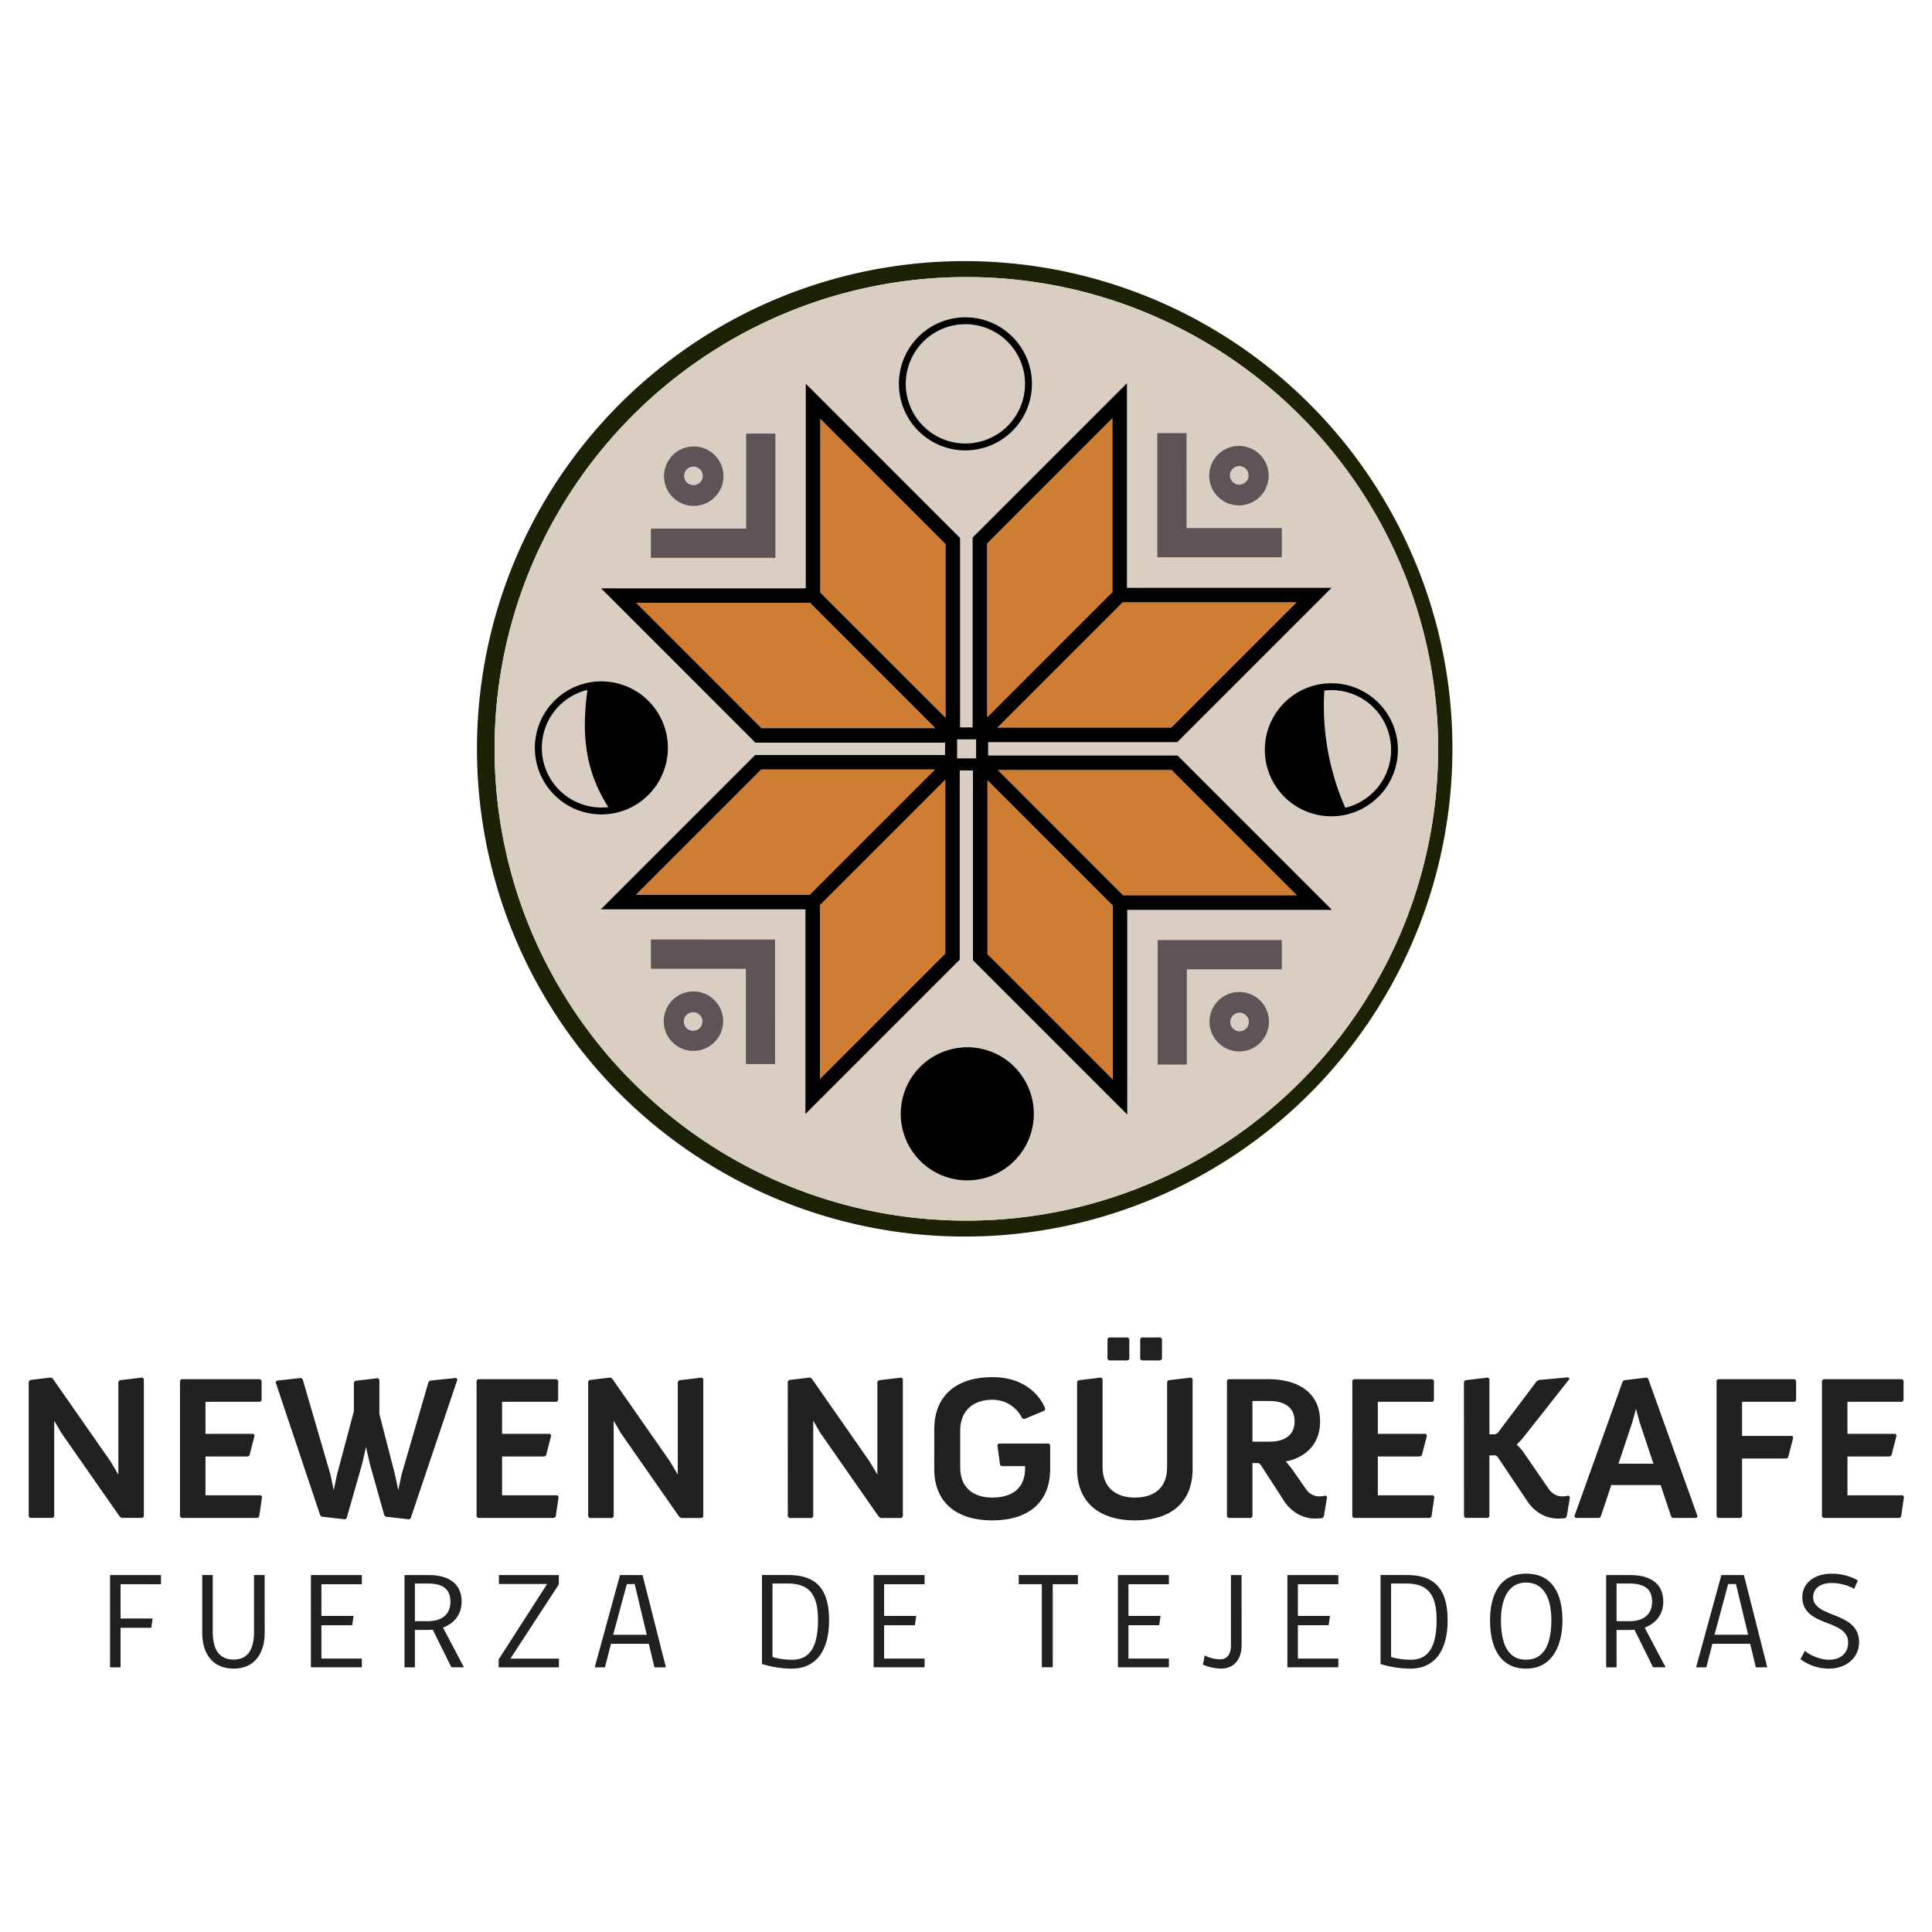 <svg xmlns="http://www.w3.org/2000/svg" id="bbf305e5-ba8d-41fe-adab-2b4ba6a8e8a8" data-name="Capa 1" width="2000" height="2000" viewBox="0 0 2000 2000"><defs><style>      .f4497bc3-c818-428e-9205-c6e3d284b2c6 {        fill: #1b2205;      }      .f88c1a78-2931-42e0-a337-f4860b9e15be {        fill: #d9cec1;      }      .b28763b0-cf3c-444b-8671-9fe341c3e6b5 {        fill: #cf7d32;      }      .a9913bfe-d37c-4197-8f0d-003f3e8f2df1 {        fill: #5c5457;      }      .a0f02b7c-aa7d-4e4e-9489-90a33cb0d64b {        fill: #212121;      }    </style></defs><path class="f4497bc3-c818-428e-9205-c6e3d284b2c6" d="M1464,579.33a504.89,504.89,0,1,0,39.54,195.87A501.32,501.32,0,0,0,1464,579.33Zm-463.65,684.24C731.08,1263.57,512,1044.49,512,775.2s219.09-488.37,488.37-488.37,488.37,219.08,488.37,488.37S1269.65,1263.57,1000.36,1263.57Z"></path><circle class="f88c1a78-2931-42e0-a337-f4860b9e15be" cx="1000.36" cy="775.2" r="488.37" transform="translate(-255.15 934.41) rotate(-45)"></circle><g><polygon class="b28763b0-cf3c-444b-8671-9fe341c3e6b5" points="968.32 753.84 788.23 753.84 658.43 624.03 838.52 624.03 968.32 753.84"></polygon><polygon class="b28763b0-cf3c-444b-8671-9fe341c3e6b5" points="1151.63 432.83 1151.63 612.92 1021.83 742.72 1021.83 562.63 1151.63 432.83"></polygon><polygon class="b28763b0-cf3c-444b-8671-9fe341c3e6b5" points="968 796.55 838.19 926.35 658.1 926.35 787.91 796.55 968 796.55"></polygon><polygon class="b28763b0-cf3c-444b-8671-9fe341c3e6b5" points="978.58 807.13 978.58 987.22 848.78 1117.02 848.78 936.93 978.58 807.13"></polygon><polygon class="b28763b0-cf3c-444b-8671-9fe341c3e6b5" points="1342.3 623.49 1212.5 753.3 1032.41 753.3 1162.21 623.49 1342.3 623.49"></polygon><polygon class="b28763b0-cf3c-444b-8671-9fe341c3e6b5" points="978.9 563.17 978.9 743.26 849.1 613.46 849.1 433.37 978.9 563.17"></polygon><polygon class="b28763b0-cf3c-444b-8671-9fe341c3e6b5" points="1151.96 937.47 1151.96 1117.56 1022.15 987.76 1022.15 807.67 1151.96 937.47"></polygon><polygon class="b28763b0-cf3c-444b-8671-9fe341c3e6b5" points="1342.63 926.89 1162.54 926.89 1032.73 797.09 1212.82 797.09 1342.63 926.89"></polygon></g><g><path d="M573.84,725.53a68.85,68.85,0,1,0,38.43-19.4A68.84,68.84,0,0,0,573.84,725.53Zm56,110a61.76,61.76,0,0,1-21.71-121.37C603.07,752,602.63,793.71,629.82,835.54Z"></path><path d="M1009.65,465.45a68.86,68.86,0,1,0-58.95-19.4A68.54,68.54,0,0,0,1009.65,465.45ZM955.73,353.7a61.74,61.74,0,1,1,52.86,104.71,62.25,62.25,0,0,1-28.05-2.24A61.76,61.76,0,0,1,955.73,353.7Z"></path><path d="M987.34,1085.6a68.87,68.87,0,1,0,62.69,18.74A68.59,68.59,0,0,0,987.34,1085.6Z"></path><path d="M1426.89,727.48a68.86,68.86,0,1,0,0,97.38A68.78,68.78,0,0,0,1426.89,727.48Zm-5,92.35a61.11,61.11,0,0,1-29.24,16.38,261.58,261.58,0,0,1-21.72-121.35,61.74,61.74,0,0,1,51,105Z"></path></g><path d="M1219,782.12H1022.93V768.27h195.76l159.74-159.74H1166.6V396.69L1006.86,556.43V753h-13V557L834.13,397.23V609.07H622.29L782,768.81H978.34v12.77H781.71L622,941.32H833.8v211.84L993.54,993.42V797.54h13.64V994l159.74,159.74V941.86h211.84ZM1342.3,623.49,1212.5,753.3H1032.41l129.8-129.81ZM788.23,753.84,658.43,624H838.52l129.8,129.81ZM658.1,926.35l129.81-129.8H968l-129.8,129.8Zm320.48,60.87L848.78,1117V936.93l129.8-129.8Zm.32-244L849.1,613.46V433.37l129.8,129.8Zm31.57,41.83H990.79V765.4h19.68Zm11.36-222.46,129.8-129.8V612.92l-129.8,129.8ZM1152,1117.56l-129.81-129.8V807.67L1152,937.47Zm10.58-190.67-129.81-129.8h180.09l129.81,129.8Z"></path><g><polygon class="a9913bfe-d37c-4197-8f0d-003f3e8f2df1" points="802.67 448.91 772.43 448.9 772.43 547.2 673.81 547.2 673.8 577.45 802.67 577.44 802.67 448.91"></polygon><path class="a9913bfe-d37c-4197-8f0d-003f3e8f2df1" d="M739.92,471.2a30.76,30.76,0,1,0,0,43.49A30.76,30.76,0,0,0,739.92,471.2Zm-15.25,28.24a9.64,9.64,0,1,1,0-13.63A9.64,9.64,0,0,1,724.67,499.44Z"></path><polygon class="a9913bfe-d37c-4197-8f0d-003f3e8f2df1" points="1198.38 973.16 1198.38 1102.02 1228.62 1102.02 1228.62 1003.4 1326.92 1003.39 1326.91 973.15 1198.38 973.16"></polygon><path class="a9913bfe-d37c-4197-8f0d-003f3e8f2df1" d="M1304.62,1035.9a30.76,30.76,0,1,0,0,43.5A30.75,30.75,0,0,0,1304.62,1035.9Zm-14.6,28.89a9.64,9.64,0,1,1,0-13.63A9.64,9.64,0,0,1,1290,1064.79Z"></path><polygon class="a9913bfe-d37c-4197-8f0d-003f3e8f2df1" points="1326.92 576.9 1326.92 546.66 1228.3 546.66 1228.29 448.36 1198.06 448.37 1198.06 576.9 1326.92 576.9"></polygon><path class="a9913bfe-d37c-4197-8f0d-003f3e8f2df1" d="M1304.3,470.66a30.76,30.76,0,1,0,0,43.49A30.77,30.77,0,0,0,1304.3,470.66Zm-14.61,28.24a9.64,9.64,0,1,1,0-13.63A9.63,9.63,0,0,1,1289.69,498.9Z"></path><polygon class="a9913bfe-d37c-4197-8f0d-003f3e8f2df1" points="673.81 972.61 673.8 1002.85 772.1 1002.86 772.1 1101.48 802.35 1101.48 802.34 972.62 673.81 972.61"></polygon><path class="a9913bfe-d37c-4197-8f0d-003f3e8f2df1" d="M739.6,1035.36a30.76,30.76,0,1,0,0,43.5A30.76,30.76,0,0,0,739.6,1035.36Zm-15.25,28.89a9.64,9.64,0,1,1,0-13.63A9.64,9.64,0,0,1,724.35,1064.25Z"></path></g><g><path class="a0f02b7c-aa7d-4e4e-9489-90a33cb0d64b" d="M124.8,1639.94v35.51H158l-1.41,9.62H124.8V1726H113.91v-95.48h52.76v9.47Z"></path><path class="a0f02b7c-aa7d-4e4e-9489-90a33cb0d64b" d="M274,1690.44c0,20.09-9.76,36.92-32.11,36.92-22.78,0-32.54-16.69-32.54-36.92v-60h10.89v58.7c0,16.83,5.52,28.86,21.65,28.86,15.7,0,21.07-12,21.07-28.86v-58.7h11Z"></path><path class="a0f02b7c-aa7d-4e4e-9489-90a33cb0d64b" d="M321.85,1726v-95.48h52.76v9.47H332.74v32.82H366l-1.41,9.62H332.74v34.52h41.87v9Z"></path><path class="a0f02b7c-aa7d-4e4e-9489-90a33cb0d64b" d="M429.5,1687.33V1726H418.74v-95.48h25.61c18.53,0,33.52,7.78,33.52,27.3,0,13.72-7.63,22.49-19.23,27.16l21.64,41h-13L448,1687.05c-1.28.14-4,.28-5.38.28Zm13.29-48.09H429.5v39h13.29c14.43,0,23.48-6.65,23.48-20.23C466.27,1644.19,457.36,1639.24,442.79,1639.24Z"></path><path class="a0f02b7c-aa7d-4e4e-9489-90a33cb0d64b" d="M528.37,1717h50.22V1726H516.21v-8.21l50.22-78.08H516.49v-9.19h62v9.62Z"></path><path class="a0f02b7c-aa7d-4e4e-9489-90a33cb0d64b" d="M626.26,1726H615.65l26.17-95.48h23.34L689.35,1726H677.47l-5.8-24.33H632.49Zm22.64-86.15-14.15,52.48h34.8L657,1639.8Z"></path><path class="a0f02b7c-aa7d-4e4e-9489-90a33cb0d64b" d="M819.63,1727.36a106.5,106.5,0,0,1-30.84-4.81v-92.08h26.88c26.59,0,42.58,11.45,42.58,46.82C858.25,1709.12,844.53,1727.36,819.63,1727.36ZM815,1639.24H799.69v76.1a74.31,74.31,0,0,0,20.36,2.83c16.84,0,26.74-11.32,26.74-41C846.79,1649.85,837.31,1639.24,815,1639.24Z"></path><path class="a0f02b7c-aa7d-4e4e-9489-90a33cb0d64b" d="M904.36,1726v-95.48h52.77v9.47H915.25v32.82H948.5l-1.42,9.62H915.25v34.52h41.88v9Z"></path><path class="a0f02b7c-aa7d-4e4e-9489-90a33cb0d64b" d="M1089.81,1639.94v86h-11.32v-86h-23.9v-9.47h61.25v9.47Z"></path><path class="a0f02b7c-aa7d-4e4e-9489-90a33cb0d64b" d="M1157.28,1726v-95.48h52.77v9.47h-41.88v32.82h33.25l-1.42,9.62h-31.83v34.52h41.88v9Z"></path><path class="a0f02b7c-aa7d-4e4e-9489-90a33cb0d64b" d="M1285.3,1703c0,16-9,24.33-21.22,24.33a49.77,49.77,0,0,1-18.81-4.1l1.84-9.48a38.9,38.9,0,0,0,15.84,4c6.22,0,11.32-3.67,11.32-14.85v-72.42h11Z"></path><path class="a0f02b7c-aa7d-4e4e-9489-90a33cb0d64b" d="M1332.69,1726v-95.48h52.76v9.47h-41.87v32.82h33.24l-1.41,9.62h-31.83v34.52h41.87v9Z"></path><path class="a0f02b7c-aa7d-4e4e-9489-90a33cb0d64b" d="M1460,1727.36a106.5,106.5,0,0,1-30.84-4.81v-92.08H1456c26.59,0,42.57,11.45,42.57,46.82C1498.61,1709.12,1484.89,1727.36,1460,1727.36Zm-4.67-88.12h-15.28v76.1a74.33,74.33,0,0,0,20.37,2.83c16.83,0,26.74-11.32,26.74-41C1487.16,1649.85,1477.68,1639.24,1455.33,1639.24Z"></path><path class="a0f02b7c-aa7d-4e4e-9489-90a33cb0d64b" d="M1579.81,1727.36c-27.58,0-37.34-23-37.34-49.93,0-25.32,9.33-48.38,37.34-48.38,28.57,0,37.63,22.78,37.63,48.38C1617.44,1702.75,1607.39,1727.36,1579.81,1727.36Zm0-89.11c-20.09,0-26,19.94-26,39,0,20.65,5,40.88,26,40.88,20.51,0,26.17-19.66,26.17-40.88C1606,1657.91,1600.18,1638.25,1579.81,1638.25Z"></path><path class="a0f02b7c-aa7d-4e4e-9489-90a33cb0d64b" d="M1673.45,1687.33V1726H1662.7v-95.48h25.61c18.53,0,33.52,7.78,33.52,27.3,0,13.72-7.64,22.49-19.24,27.16l21.65,41h-13l-19.24-38.9c-1.27.14-4,.28-5.37.28Zm13.3-48.09h-13.3v39h13.3c14.43,0,23.48-6.65,23.48-20.23C1710.23,1644.19,1701.32,1639.24,1686.75,1639.24Z"></path><path class="a0f02b7c-aa7d-4e4e-9489-90a33cb0d64b" d="M1766.39,1726h-10.61l26.17-95.48h23.34l24.19,95.48H1817.6l-5.8-24.33h-39.18ZM1789,1639.8l-14.15,52.48h34.8l-12.59-52.48Z"></path><path class="a0f02b7c-aa7d-4e4e-9489-90a33cb0d64b" d="M1892.85,1727.36a49.57,49.57,0,0,1-29-9.76l4.53-8.63c5.8,4.81,16,9.2,25,9.2,12.16,0,19.8-6.93,19.8-17.82,0-25-47.38-15.28-47.38-47.25,0-13,10.75-24,30.27-24a53.6,53.6,0,0,1,27.16,6.93l-3.82,8.77c-4.11-2.54-13.16-6.08-23.2-6.08-13.44,0-19.24,6.93-19.24,14.57,0,22.21,47.53,14.29,47.53,46.68C1924.54,1714.92,1912.66,1727.36,1892.85,1727.36Z"></path></g><g><path class="a0f02b7c-aa7d-4e4e-9489-90a33cb0d64b" d="M29.74,1430.07l1.49-1.49L52.51,1426l1.91.85,60,86,8.09,13.61v-96.16l1.48-1.49L147.4,1426l1.49,1.49v142.34l-1.49,1.49H125.91l-1.92-1.28-60.42-86.59-7.45-12.77v99.15l-1.49,1.49H31.23l-1.49-1.49Z"></path><path class="a0f02b7c-aa7d-4e4e-9489-90a33cb0d64b" d="M186.33,1429.22l1.49-1.49h81.49l1.49,1.49v20.43l-1.49,1.49H212.72v33.19H262.5l1.07,1.7-5.32,20.64-1.92,1.06H212.72v40.21H270l1.28,1.71-3,20.42-1.7,1.28H187.82l-1.49-1.49Z"></path><path class="a0f02b7c-aa7d-4e4e-9489-90a33cb0d64b" d="M285.27,1430.71l1.49-1.49,25.11-2.76,1.48,1.48,28.73,98.51,3.4,16.17,3.41-16.17,17.44-65.53v-30l1.49-1.49,23.41-2.76,1.49,1.49v35.53l16.17,62.76,3.4,16.17,3.4-16.17,27.88-95.74,1.49-1.49,27-2.76,1.48,1.48-48.29,143.41-1.49,1.49-24.47-2.77-1.49-1.49-14.89-53-4-17.66-4.05,17.66-15.95,55.75-1.49,1.49-24.47-2.77-1.49-1.49Z"></path><path class="a0f02b7c-aa7d-4e4e-9489-90a33cb0d64b" d="M493.35,1429.22l1.49-1.49h81.49l1.49,1.49v20.43l-1.49,1.49H519.74v33.19h49.78l1.07,1.7-5.32,20.64-1.92,1.06H519.74v40.21H577l1.28,1.71-3,20.42-1.7,1.28H494.84l-1.49-1.49Z"></path><path class="a0f02b7c-aa7d-4e4e-9489-90a33cb0d64b" d="M608.88,1430.07l1.49-1.49,21.28-2.55,1.91.85,60,86,8.09,13.61v-96.16l1.49-1.49,23.4-2.77,1.49,1.49v142.34l-1.49,1.49H705.05l-1.91-1.28-60.43-86.59-7.44-12.77v99.15l-1.49,1.49H610.37l-1.49-1.49Z"></path><path class="a0f02b7c-aa7d-4e4e-9489-90a33cb0d64b" d="M815.48,1430.07l1.48-1.49,21.28-2.55,1.92.85,60,86,8.09,13.61v-96.16l1.49-1.49,23.4-2.77,1.49,1.49v142.34l-1.49,1.49H911.64l-1.91-1.28-60.43-86.59-7.44-12.77v99.15l-1.49,1.49H817l-1.48-1.49Z"></path><path class="a0f02b7c-aa7d-4e4e-9489-90a33cb0d64b" d="M967.17,1479.43c0-35.1,23.41-53.83,60-53.83,44.26,0,54.9,32.77,54.9,32.77l-.85,1.91-20.86,8.73-2.12-.64s-8.09-19.36-31.07-19.36c-19.14,0-33.19,10.85-33.19,31.91v37.87c0,21.71,14,31.49,33.19,31.49,19.58,0,34-8.72,34-30.42v-2.13h-24.47l-1.49-1.49-2.77-20.42,1.49-1.49h51.7l1.49,1.49v24.89c0,34.89-23,53.19-60,53.19-36.59,0-60-18.3-60-53.19Z"></path><path class="a0f02b7c-aa7d-4e4e-9489-90a33cb0d64b" d="M1115,1430.29l1.49-1.49,23.41-2.77,1.49,1.49v91.27c0,21.71,14.47,31.49,33.4,31.49,19.79,0,33.41-9.78,33.41-31.49v-88.5l1.48-1.49,23.41-2.77,1.49,1.49v93.19c0,34.89-22.77,53.19-59.79,53.19-36.38,0-59.79-18.3-59.79-53.19Zm31.49-23.41V1386l1.49-1.49h19.36l1.71,1.49v20.85l-1.71,1.49H1148Zm33.83,0V1386l1.49-1.49h19.36l1.71,1.49v20.85l-1.71,1.49h-19.36Z"></path><path class="a0f02b7c-aa7d-4e4e-9489-90a33cb0d64b" d="M1270.15,1429.22l1.49-1.49h41.7c26.38,0,53.19,11.07,53.19,43.62,0,37-35.53,41.49-35.53,41.49l6,7.23,15.1,21.7a16.32,16.32,0,0,0,13.41,7.24,23.64,23.64,0,0,0,6.81-.85l1.49,1.49-3.41,20.42-1.49,1.49c-1.27.21-5.53.43-7.44.43-19.58,0-30-14.69-32.13-18.09l-24.68-38.08-2.13-1.28h-6v55.32l-1.49,1.49h-23.4l-1.49-1.49Zm43.62,63.19c14.89,0,26.38-5.74,26.38-21.06s-11.49-21.06-26.38-21.06h-17.24v42.12Z"></path><path class="a0f02b7c-aa7d-4e4e-9489-90a33cb0d64b" d="M1399.93,1429.22l1.49-1.49h81.49l1.49,1.49v20.43l-1.49,1.49h-56.59v33.19h49.78l1.07,1.7-5.32,20.64-1.92,1.06h-43.61v40.21h57.23l1.28,1.71-3,20.42-1.7,1.28h-78.73l-1.49-1.49Z"></path><path class="a0f02b7c-aa7d-4e4e-9489-90a33cb0d64b" d="M1515.47,1430.29l1.48-1.49,23.41-2.77,1.49,1.49v57.23H1548l2.34-1.27,40.42-53.62,2.13-1.28,30.43-2.76,1.49,1.49-49.15,62.34-5.53,5.74,5.74,6.17,27.66,40.21c1.49,2.13,6.17,7.24,13.4,7.24a23.56,23.56,0,0,0,6.81-.85l1.49,1.49-3.4,20.42-1.49,1.49c-1.28.21-5.53.43-7.45.43-19.57,0-29.79-14.9-31.91-18.09l-30.85-46-2.13-1.27h-6.17v63.19l-1.49,1.49H1517l-1.48-1.49Z"></path><path class="a0f02b7c-aa7d-4e4e-9489-90a33cb0d64b" d="M1679.72,1430.29l1.49-1.49,23.61-2.77,1.49,1.49,51.07,142.34-1.49,1.49h-24.47l-1.49-1.49-10.85-32.55H1668l-10.85,32.55-1.49,1.49h-24.46l-1.49-1.49Zm31.91,84.89-14.25-42.77-3.83-14-3.83,14-14.26,42.77Z"></path><path class="a0f02b7c-aa7d-4e4e-9489-90a33cb0d64b" d="M1777,1429.22l1.49-1.49h79.36l1.49,1.49v20.43l-1.49,1.49h-54.47v35.31h51.92l1.06,1.71-5.32,20.63-1.92,1.07h-45.74v60l-1.49,1.49h-23.4l-1.49-1.49Z"></path><path class="a0f02b7c-aa7d-4e4e-9489-90a33cb0d64b" d="M1886.09,1429.22l1.49-1.49h81.49l1.49,1.49v20.43l-1.49,1.49h-56.59v33.19h49.78l1.07,1.7-5.32,20.64-1.92,1.06h-43.61v40.21h57.23l1.28,1.71-3,20.42-1.7,1.28h-78.73l-1.49-1.49Z"></path></g></svg>